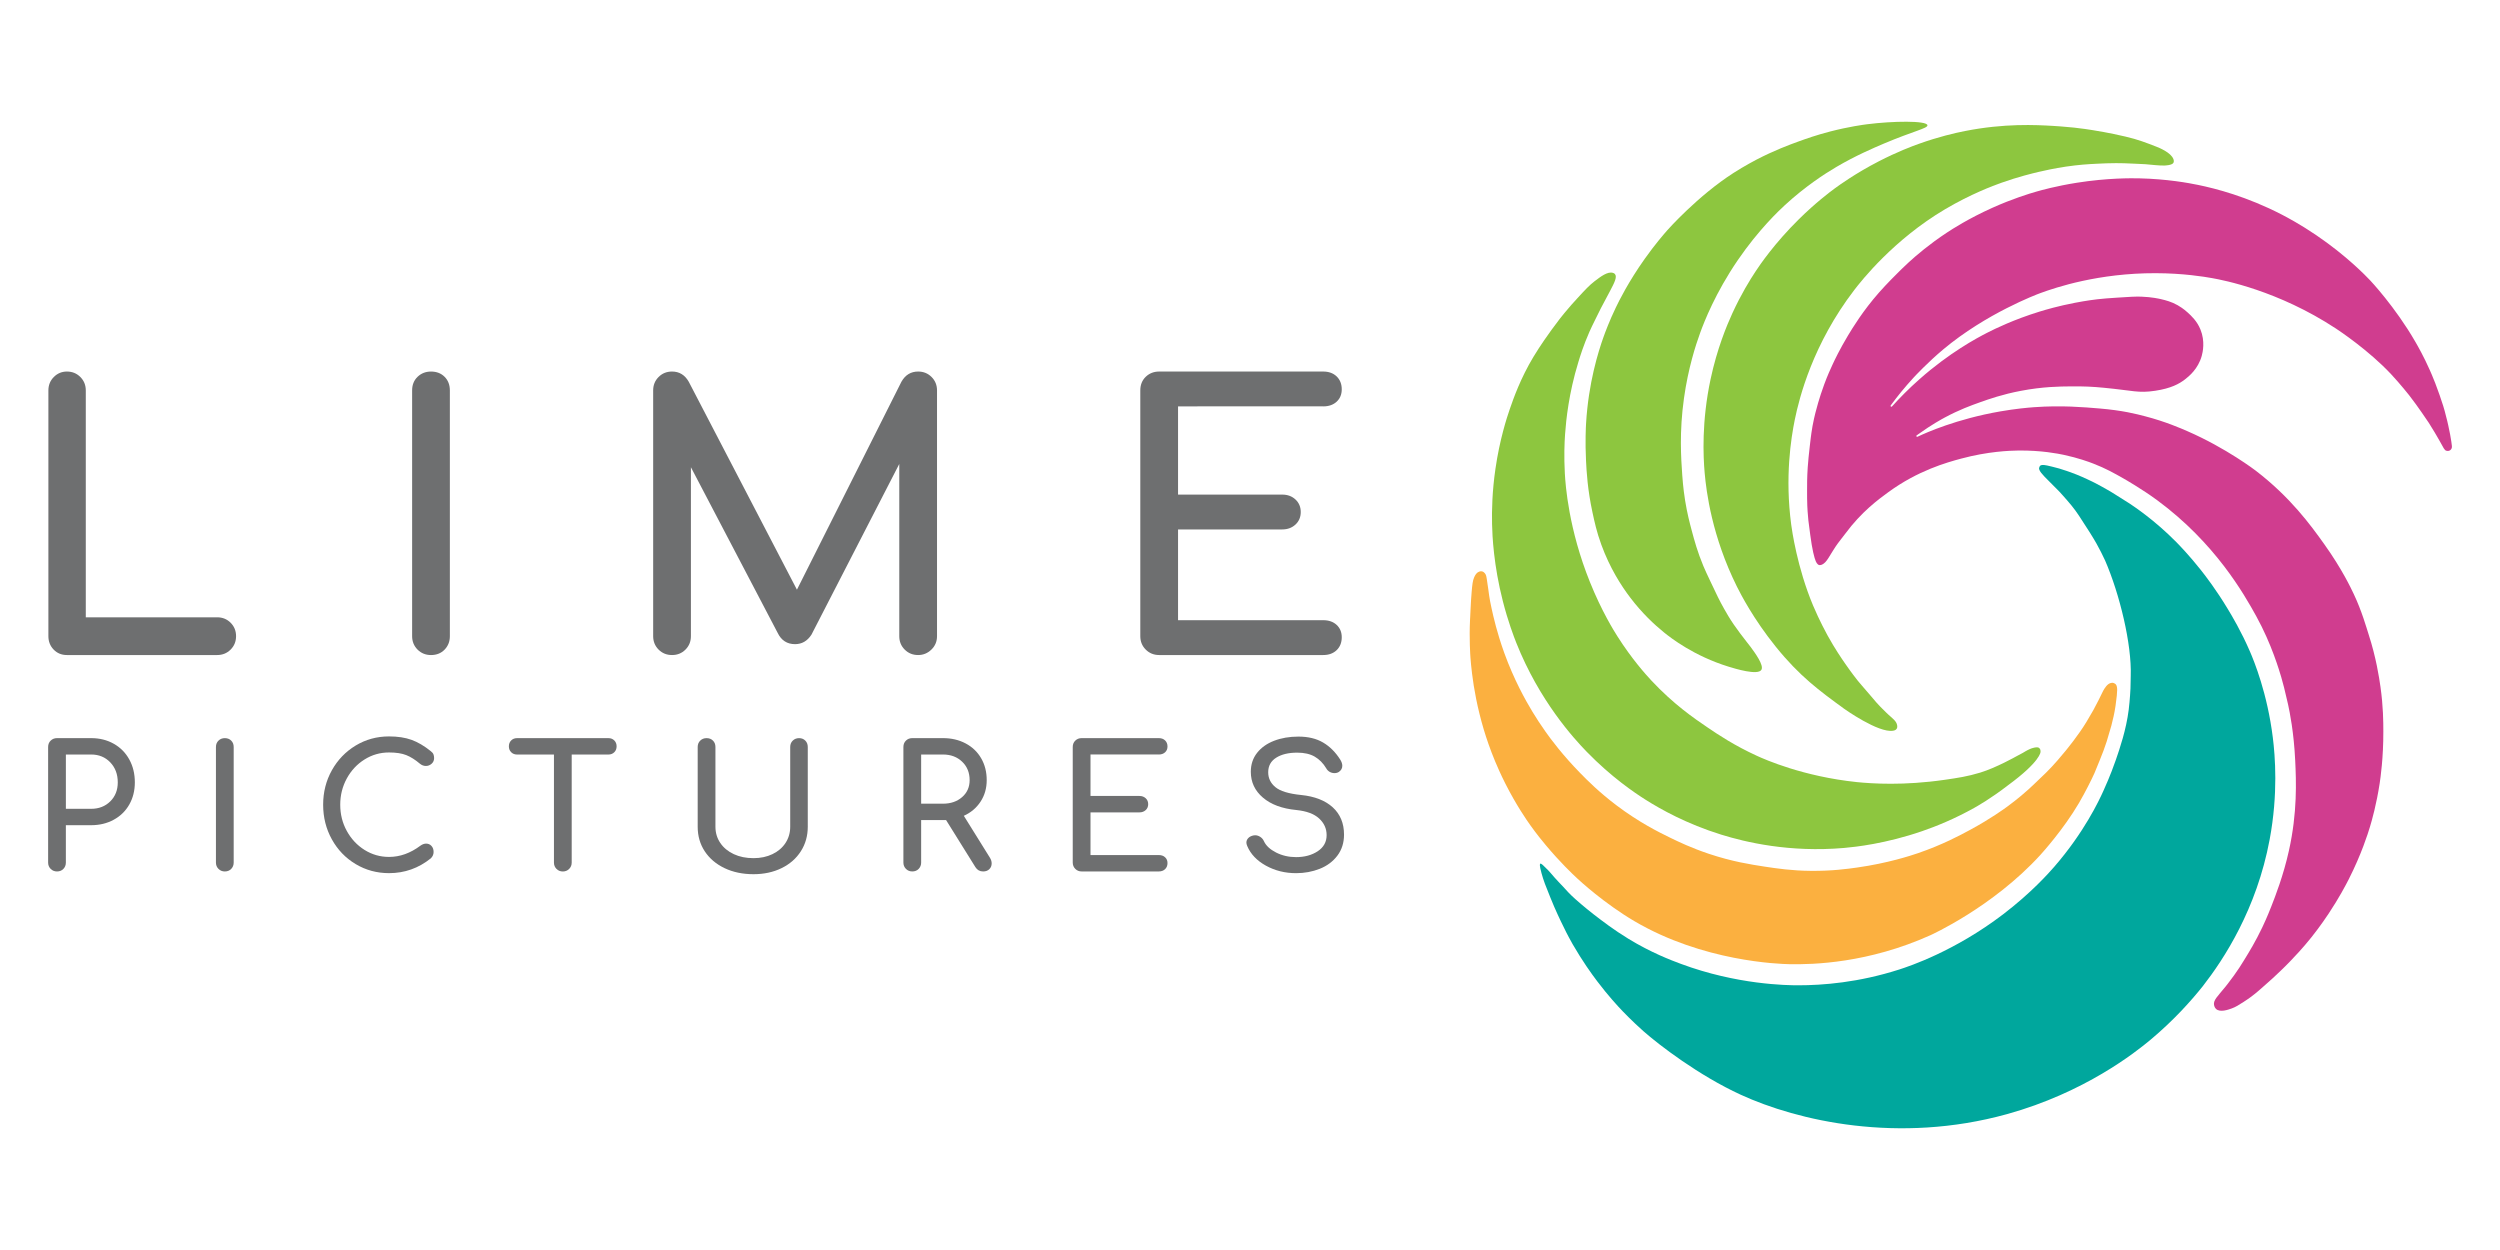 <?xml version="1.0" encoding="utf-8"?>
<!-- Generator: Adobe Illustrator 16.0.0, SVG Export Plug-In . SVG Version: 6.00 Build 0)  -->
<!DOCTYPE svg PUBLIC "-//W3C//DTD SVG 1.1//EN" "http://www.w3.org/Graphics/SVG/1.1/DTD/svg11.dtd">
<svg version="1.1" id="Layer_1" xmlns="http://www.w3.org/2000/svg" xmlns:xlink="http://www.w3.org/1999/xlink" x="0px" y="0px"
	 width="200px" height="100px" viewBox="0 0 200 100" enable-background="new 0 0 200 100" xml:space="preserve">
<g>
	<path fill="#6E6F70" d="M17.375,49.384H6.863V31.234c0-0.426-0.146-0.785-0.437-1.075c-0.29-0.291-0.648-0.436-1.074-0.436
		c-0.407,0-0.755,0.145-1.046,0.436c-0.29,0.291-0.435,0.649-0.435,1.075v19.659c0,0.427,0.141,0.783,0.421,1.074
		c0.28,0.29,0.634,0.436,1.06,0.436h12.022c0.426,0,0.784-0.146,1.075-0.436c0.291-0.291,0.436-0.647,0.436-1.074
		c0-0.425-0.145-0.784-0.436-1.074C18.159,49.529,17.801,49.384,17.375,49.384"/>
	<path fill="#6E6F70" d="M34.48,29.724c-0.426,0-0.784,0.141-1.075,0.421c-0.291,0.281-0.435,0.644-0.435,1.089v19.66
		c0,0.426,0.145,0.783,0.435,1.075c0.291,0.289,0.648,0.435,1.075,0.435c0.445,0,0.808-0.146,1.088-0.435
		c0.281-0.292,0.421-0.648,0.421-1.075v-19.66c0-0.445-0.141-0.808-0.421-1.089C35.288,29.864,34.925,29.724,34.48,29.724"/>
	<path fill="#6E6F70" d="M72.377,51.968c0.291,0.291,0.648,0.435,1.074,0.435c0.407,0,0.76-0.144,1.06-0.435
		s0.451-0.648,0.451-1.074v-19.66c0-0.426-0.146-0.785-0.436-1.075c-0.291-0.29-0.649-0.436-1.075-0.436
		c-0.581,0-1.026,0.271-1.335,0.813l-8.361,16.639l-8.657-16.639c-0.31-0.542-0.755-0.813-1.335-0.813
		c-0.426,0-0.784,0.146-1.075,0.436c-0.291,0.291-0.435,0.649-0.435,1.075v19.66c0,0.425,0.145,0.783,0.435,1.074
		c0.291,0.291,0.648,0.435,1.075,0.435c0.426,0,0.784-0.144,1.074-0.435c0.291-0.291,0.436-0.648,0.436-1.074V37.378l6.941,13.254
		c0.29,0.6,0.755,0.9,1.393,0.9c0.542,0,0.978-0.251,1.307-0.754l7.028-13.662v13.778C71.941,51.319,72.086,51.677,72.377,51.968"/>
	<path fill="#6E6F70" d="M105.859,32.511c0.444,0,0.803-0.125,1.074-0.377c0.271-0.251,0.407-0.581,0.407-0.987
		c0-0.427-0.137-0.77-0.407-1.032c-0.271-0.261-0.63-0.392-1.074-0.392H92.734c-0.427,0-0.785,0.141-1.075,0.421
		c-0.291,0.281-0.435,0.644-0.435,1.09v19.659c0,0.426,0.144,0.783,0.435,1.074c0.29,0.29,0.648,0.436,1.075,0.436h13.125
		c0.444,0,0.803-0.131,1.074-0.392c0.271-0.262,0.407-0.605,0.407-1.031c0-0.407-0.137-0.735-0.407-0.987
		c-0.271-0.252-0.63-0.378-1.074-0.378H94.244v-7.26h8.333c0.426,0,0.78-0.131,1.061-0.392s0.422-0.595,0.422-1.002
		c0-0.406-0.142-0.74-0.422-1.002c-0.28-0.261-0.635-0.392-1.061-0.392h-8.333v-7.058H105.859z"/>
	<path fill="#6E6F70" d="M9.101,59.501C8.568,59.2,7.965,59.05,7.292,59.05H4.561c-0.201,0-0.369,0.066-0.506,0.199
		C3.918,59.38,3.85,59.552,3.85,59.76v9.247c0,0.2,0.068,0.368,0.204,0.505c0.137,0.137,0.306,0.205,0.506,0.205
		c0.209,0,0.379-0.068,0.511-0.205c0.133-0.137,0.198-0.305,0.198-0.505v-2.991h2.021c0.673,0,1.277-0.146,1.81-0.438
		c0.533-0.291,0.947-0.695,1.243-1.215c0.295-0.52,0.444-1.11,0.444-1.775c0-0.683-0.148-1.294-0.444-1.83
		C10.048,60.221,9.634,59.801,9.101,59.501 M8.821,64.11c-0.401,0.396-0.91,0.595-1.53,0.595H5.27v-4.344h2.021
		c0.62,0,1.128,0.209,1.53,0.628c0.4,0.42,0.601,0.952,0.601,1.599C9.422,63.206,9.222,63.715,8.821,64.11"/>
	<path fill="#6E6F70" d="M17.985,59.051c-0.2,0-0.369,0.065-0.505,0.198c-0.137,0.131-0.205,0.302-0.205,0.511v9.247
		c0,0.2,0.068,0.368,0.205,0.506c0.137,0.136,0.305,0.204,0.505,0.204c0.209,0,0.38-0.068,0.512-0.204
		c0.132-0.138,0.198-0.306,0.198-0.506V59.76c0-0.209-0.066-0.38-0.198-0.511C18.365,59.116,18.194,59.051,17.985,59.051"/>
	<path fill="#6E6F70" d="M29.163,60.758c0.596-0.374,1.249-0.561,1.959-0.561c0.564,0,1.025,0.07,1.379,0.212
		c0.355,0.141,0.719,0.371,1.093,0.689c0.146,0.118,0.305,0.179,0.478,0.179s0.326-0.061,0.458-0.179s0.198-0.269,0.198-0.451
		c0-0.117-0.019-0.22-0.055-0.307c-0.037-0.087-0.109-0.17-0.219-0.253c-0.519-0.418-1.031-0.719-1.536-0.901
		c-0.505-0.182-1.104-0.273-1.796-0.273c-0.974,0-1.864,0.244-2.669,0.73c-0.806,0.488-1.441,1.147-1.906,1.981
		c-0.464,0.832-0.696,1.75-0.696,2.752c0,1.011,0.232,1.935,0.696,2.771c0.464,0.838,1.1,1.499,1.906,1.981
		c0.806,0.481,1.695,0.724,2.669,0.724c1.247,0,2.363-0.396,3.347-1.188c0.145-0.146,0.218-0.313,0.218-0.505
		c0-0.2-0.057-0.362-0.171-0.484c-0.113-0.125-0.257-0.186-0.429-0.186c-0.146,0-0.297,0.055-0.451,0.163
		c-0.802,0.602-1.64,0.902-2.514,0.902c-0.71,0-1.363-0.187-1.959-0.559c-0.596-0.374-1.07-0.88-1.42-1.518
		c-0.351-0.637-0.525-1.338-0.525-2.103c0-0.756,0.175-1.455,0.525-2.097C28.093,61.638,28.567,61.13,29.163,60.758"/>
	<path fill="#6E6F70" d="M48.672,59.051h-7.307c-0.191,0-0.348,0.062-0.47,0.184c-0.124,0.123-0.185,0.28-0.185,0.471
		c0,0.192,0.061,0.35,0.185,0.472c0.123,0.123,0.279,0.185,0.47,0.185h2.951v8.646c0,0.2,0.068,0.368,0.205,0.506
		c0.137,0.136,0.305,0.204,0.505,0.204c0.201,0,0.369-0.068,0.505-0.204c0.137-0.138,0.205-0.306,0.205-0.506v-8.646h2.937
		c0.191,0,0.348-0.062,0.471-0.185c0.124-0.122,0.185-0.279,0.185-0.472c0-0.19-0.062-0.348-0.185-0.471
		C49.02,59.112,48.864,59.051,48.672,59.051"/>
	<path fill="#6E6F70" d="M63.927,59.051c-0.2,0-0.369,0.065-0.505,0.198c-0.137,0.131-0.205,0.302-0.205,0.511v6.379
		c0,0.482-0.126,0.915-0.376,1.298c-0.25,0.382-0.598,0.68-1.045,0.894c-0.446,0.215-0.951,0.321-1.515,0.321
		c-0.592,0-1.118-0.106-1.578-0.321c-0.46-0.214-0.82-0.512-1.079-0.894c-0.259-0.383-0.389-0.815-0.389-1.298V59.76
		c0-0.209-0.066-0.38-0.198-0.511c-0.132-0.133-0.302-0.198-0.512-0.198c-0.201,0-0.369,0.065-0.505,0.198
		c-0.137,0.131-0.205,0.302-0.205,0.511v6.379c0,0.737,0.188,1.393,0.566,1.967c0.378,0.573,0.906,1.021,1.583,1.345
		c0.679,0.323,1.451,0.485,2.316,0.485c0.837,0,1.585-0.162,2.246-0.485s1.174-0.773,1.543-1.352
		c0.369-0.578,0.553-1.232,0.553-1.96V59.76c0-0.209-0.066-0.38-0.197-0.511C64.293,59.116,64.127,59.051,63.927,59.051"/>
	<path fill="#6E6F70" d="M77.106,65.264c0.565-0.254,1.011-0.633,1.339-1.133c0.328-0.501,0.492-1.074,0.492-1.721
		c0-0.656-0.148-1.239-0.444-1.748c-0.296-0.511-0.71-0.906-1.242-1.188c-0.534-0.283-1.137-0.424-1.811-0.424h-2.458
		c-0.2,0-0.368,0.065-0.505,0.198c-0.137,0.131-0.205,0.303-0.205,0.511v9.247c0,0.2,0.068,0.368,0.205,0.506
		c0.137,0.137,0.305,0.204,0.505,0.204c0.209,0,0.38-0.067,0.512-0.204c0.132-0.138,0.198-0.306,0.198-0.506v-3.401h1.748h0.246
		l2.349,3.77c0.146,0.228,0.35,0.342,0.615,0.342c0.209,0,0.375-0.062,0.499-0.185c0.122-0.123,0.184-0.275,0.184-0.458
		c0-0.154-0.045-0.304-0.136-0.449L77.106,65.264z M75.44,64.295h-1.748v-3.934h1.748c0.619,0,1.128,0.19,1.53,0.574
		c0.4,0.383,0.601,0.873,0.601,1.475c0,0.555-0.2,1.008-0.601,1.358C76.568,64.119,76.059,64.295,75.44,64.295"/>
	<path fill="#6E6F70" d="M92.703,60.361c0.209,0,0.378-0.06,0.505-0.178c0.127-0.118,0.192-0.272,0.192-0.464
		c0-0.201-0.064-0.362-0.192-0.485c-0.127-0.123-0.296-0.184-0.505-0.184H86.53c-0.2,0-0.369,0.065-0.505,0.198
		c-0.137,0.131-0.206,0.303-0.206,0.511v9.247c0,0.2,0.069,0.368,0.206,0.506c0.137,0.137,0.305,0.204,0.505,0.204h6.173
		c0.209,0,0.378-0.062,0.505-0.185c0.127-0.123,0.192-0.284,0.192-0.484c0-0.192-0.064-0.346-0.192-0.464
		c-0.127-0.119-0.296-0.178-0.505-0.178H87.24v-3.415h3.919c0.201,0,0.366-0.062,0.499-0.185c0.132-0.122,0.197-0.279,0.197-0.471
		s-0.065-0.349-0.197-0.472c-0.133-0.123-0.298-0.185-0.499-0.185H87.24v-3.318H92.703z"/>
	<path fill="#6E6F70" d="M104.078,63.598c-0.982-0.1-1.665-0.308-2.048-0.628c-0.383-0.318-0.574-0.715-0.574-1.188
		c0-0.511,0.215-0.899,0.642-1.168c0.429-0.27,0.988-0.402,1.681-0.402c0.564,0,1.03,0.106,1.399,0.319
		c0.369,0.215,0.677,0.527,0.922,0.936c0.063,0.119,0.155,0.211,0.273,0.281c0.118,0.067,0.245,0.102,0.383,0.102
		c0.137,0,0.254-0.032,0.354-0.096c0.183-0.127,0.274-0.291,0.274-0.491c0-0.155-0.056-0.318-0.164-0.492
		c-0.374-0.591-0.828-1.047-1.365-1.364c-0.538-0.319-1.198-0.479-1.98-0.479c-0.72,0-1.368,0.111-1.947,0.334
		c-0.578,0.224-1.032,0.547-1.364,0.97c-0.332,0.424-0.499,0.928-0.499,1.51c0,0.828,0.323,1.518,0.97,2.068
		c0.646,0.552,1.534,0.881,2.663,0.99c0.819,0.083,1.429,0.308,1.83,0.676c0.401,0.37,0.602,0.813,0.602,1.332
		c0,0.547-0.237,0.977-0.711,1.291c-0.474,0.313-1.052,0.471-1.734,0.471c-0.583,0-1.115-0.123-1.598-0.368
		c-0.482-0.246-0.806-0.546-0.97-0.901c-0.063-0.146-0.162-0.262-0.293-0.348c-0.132-0.088-0.271-0.131-0.416-0.131
		c-0.064,0-0.11,0.005-0.137,0.014c-0.173,0.037-0.31,0.107-0.41,0.211c-0.1,0.104-0.15,0.226-0.15,0.363
		c0,0.072,0.022,0.163,0.068,0.273c0.272,0.646,0.771,1.17,1.494,1.57c0.724,0.399,1.528,0.601,2.411,0.601
		c0.674,0,1.305-0.116,1.892-0.348c0.587-0.233,1.059-0.585,1.413-1.053c0.355-0.469,0.533-1.03,0.533-1.687
		c0-0.9-0.301-1.628-0.902-2.179C106.018,64.038,105.172,63.707,104.078,63.598"/>
	<path fill="#00A79D" d="M176.225,78.894c1.682-2.158,4.309-6.16,5.348-11.737c0.686-3.669,0.435-6.684,0.254-8.14
		c-0.441-3.557-1.5-6.126-1.83-6.893c-0.691-1.604-1.454-2.875-1.787-3.426c-0.916-1.518-1.755-2.607-2.127-3.078
		c-0.947-1.197-1.757-2.027-1.986-2.259c-1.731-1.755-3.372-2.835-3.715-3.068c-1.156-0.736-1.563-0.981-1.563-0.981
		c-0.248-0.145-0.46-0.265-0.626-0.356c-0.195-0.108-0.377-0.208-0.625-0.334c-0.062-0.031-0.118-0.06-0.172-0.086
		c-0.044-0.021-0.197-0.096-0.402-0.191c-0.295-0.135-0.534-0.246-0.862-0.377c-0.353-0.142-0.626-0.235-0.801-0.295
		c-0.162-0.056-0.35-0.12-0.604-0.194c-0.158-0.045-0.299-0.081-0.575-0.15c-0.636-0.159-0.783-0.162-0.917-0.087
		c-0.061,0.033-0.082,0.132-0.094,0.155c-0.106,0.208,0.29,0.613,0.721,1.04c0.984,0.976,1,1.014,1.151,1.185
		c0.562,0.63,0.912,1.038,1.311,1.643c1.428,2.166,1.62,2.611,2.083,3.575c1.17,2.689,2.138,6.71,2.051,9.231
		c-0.017,0.498-0.021,1.003-0.021,1.003s-0.04,0.9-0.141,1.704c-0.201,1.609-0.723,3.127-1.032,4.019
		c-0.444,1.276-0.877,2.213-0.996,2.478c-0.346,0.77-1.54,3.314-3.924,6.061c-0.421,0.486-1.853,2.101-4.105,3.815
		c-3.86,2.939-7.463,4.139-8.315,4.413c-3.244,1.038-6.1,1.259-8.074,1.259c-0.885,0-4.893-0.045-9.384-1.716
		c-0.791-0.295-2.362-0.888-4.191-2.003c-1.188-0.725-2.132-1.455-2.763-1.941c-0.237-0.185-0.798-0.626-1.479-1.23
		c-0.465-0.412-0.733-0.723-0.964-0.976c-0.192-0.212-0.586-0.601-0.963-1.053c0,0-0.104-0.13-0.277-0.306
		c-0.354-0.361-0.533-0.543-0.607-0.504c-0.036,0.02-0.081,0.104,0.095,0.749c0.158,0.583,0.341,1.054,0.695,1.919
		c0.152,0.371,0.23,0.56,0.319,0.768c0.204,0.471,0.367,0.816,0.522,1.144c0.247,0.521,0.41,0.839,0.454,0.926
		c0.098,0.188,0.177,0.338,0.209,0.398c0,0,0.142,0.271,0.292,0.531c0.782,1.356,1.518,2.378,1.97,2.974
		c0.883,1.167,1.66,2.003,2.021,2.381c0,0,0.778,0.816,1.668,1.604c1.232,1.091,4.437,3.552,7.797,5.092
		c4.534,2.077,12.584,3.961,21.29,1.551c6.23-1.725,10.293-4.954,11.487-5.951C173.911,81.615,175.284,80.073,176.225,78.894"/>
	<path fill="#FBB040" d="M126.149,70.247c0.231,0.216,2.188,2.023,4.6,3.444c5.499,3.238,11.594,3.427,12.405,3.443
		c1.91,0.039,6.305-0.081,11.273-2.314c0,0,4.987-2.242,8.802-6.425c0.149-0.164,1.847-2.04,3.08-4.14
		c0.546-0.931,1.034-1.949,1.034-1.949c0.052-0.106,0.127-0.261,0.213-0.453c0.09-0.202,0.15-0.348,0.409-1
		c0.23-0.579,0.271-0.685,0.312-0.793c0.071-0.193,0.156-0.427,0.249-0.715c0.004-0.014,0.014-0.043,0.028-0.091
		c0.034-0.108,0.076-0.256,0.354-1.2c0.022-0.078,0.135-0.57,0.179-0.743c0.045-0.179,0.11-0.545,0.157-0.857
		c0.094-0.641,0.13-1.078,0.129-1.255c-0.001-0.422-0.129-0.492-0.265-0.551c-0.107-0.048-0.22-0.015-0.278,0.002
		c-0.254,0.072-0.475,0.424-0.579,0.62c-0.084,0.161-0.193,0.384-0.377,0.764c0,0-0.155,0.308-0.408,0.778
		c0,0-0.231,0.406-0.539,0.922c-0.643,1.076-1.594,2.224-1.688,2.341c-0.314,0.381-0.906,1.102-1.568,1.752
		c-0.137,0.135-0.504,0.487-0.917,0.879c-0.186,0.175-0.373,0.353-0.459,0.43c-0.199,0.181-0.794,0.713-1.659,1.353
		c-0.31,0.228-1.368,0.999-2.982,1.876c-0.854,0.463-2.257,1.218-4.235,1.896c-0.571,0.194-2.393,0.795-4.857,1.143
		c-0.777,0.11-2.025,0.28-3.688,0.265c-1.547-0.015-2.695-0.187-3.687-0.337c-1.14-0.174-2.615-0.405-4.47-1.024
		c-1.416-0.475-2.435-0.966-3.104-1.292c-0.911-0.444-2.47-1.215-4.278-2.577c-1.4-1.056-2.341-2.006-2.895-2.571
		c-1.432-1.459-2.374-2.737-2.788-3.32c-0.392-0.553-0.739-1.086-1.05-1.598c-0.563-0.929-1.485-2.576-2.258-4.709
		c-0.312-0.863-0.531-1.618-0.668-2.122c-0.174-0.644-0.281-1.137-0.354-1.47c-0.101-0.469-0.147-0.706-0.19-1.008
		c-0.016-0.112-0.028-0.224-0.066-0.486c-0.038-0.267-0.045-0.288-0.078-0.53c-0.022-0.151-0.028-0.196-0.045-0.307
		c-0.029-0.174-0.045-0.262-0.071-0.318c-0.022-0.049-0.112-0.239-0.302-0.287c-0.11-0.028-0.207,0.006-0.245,0.021
		c-0.189,0.071-0.302,0.248-0.391,0.449c-0.118,0.272-0.151,0.577-0.202,1.175c-0.04,0.466-0.061,0.876-0.063,0.923
		c-0.005,0.104-0.006,0.132-0.009,0.188c-0.002,0.018-0.002,0.018-0.006,0.1c-0.003,0.05-0.006,0.118-0.022,0.436
		c-0.007,0.163-0.011,0.246-0.016,0.341c-0.007,0.124-0.01,0.18-0.014,0.256c-0.071,1.494,0.021,2.822,0.034,3.002
		c0.024,0.322,0.063,0.765,0.129,1.291c0.146,1.192,0.417,2.72,0.937,4.469c0.214,0.714,0.509,1.584,0.913,2.557
		c0.167,0.398,0.437,1.02,0.812,1.764c0.871,1.723,1.71,2.928,1.996,3.329c0.522,0.732,0.954,1.255,1.24,1.598
		C124.8,68.971,125.78,69.903,126.149,70.247"/>
	<path fill="#8DC63F" d="M120.228,48.096c0.414,1.618,0.877,2.828,1.074,3.326c1.839,4.629,4.585,7.639,5.64,8.724
		c1.971,2.025,3.814,3.269,4.691,3.824c1.226,0.775,3.293,1.938,6.062,2.8c1.953,0.607,5.472,1.444,9.832,1.066
		c0.904-0.079,3.322-0.339,6.238-1.342c1.124-0.387,2.59-0.977,4.194-1.875c0.22-0.123,1.338-0.756,2.675-1.792
		c2.619-1.916,2.609-2.674,2.609-2.674c0-0.147-0.009-0.229-0.121-0.322c-0.072-0.06-0.217-0.053-0.38-0.021
		c-0.092,0.017-0.253,0.056-0.535,0.2c-0.15,0.075-0.191,0.111-0.379,0.218c-0.147,0.085-0.319,0.178-0.524,0.28
		c0,0-1.609,0.911-2.883,1.299c-1.024,0.312-1.785,0.423-2.83,0.575c-3.302,0.481-5.851,0.305-7.037,0.186
		c-4.312-0.449-7.366-1.813-8.002-2.103c-1.811-0.828-3.107-1.699-3.934-2.26c-1.101-0.745-2.746-1.876-4.519-3.776
		c-0.427-0.459-1.55-1.7-2.709-3.529c-0.266-0.417-1.26-2.008-2.196-4.337c-1.706-4.235-1.953-7.747-2.007-8.685
		c-0.075-1.352-0.03-2.463,0.019-3.144c0.081-1.14,0.297-3.274,1.061-5.763c0.153-0.505,0.416-1.352,0.881-2.413
		c0.253-0.578,0.665-1.362,0.915-1.885c0.063-0.134,0.299-0.558,0.751-1.414c0.333-0.633,0.572-1.098,0.387-1.326
		c-0.052-0.067-0.124-0.092-0.176-0.107c-0.416-0.118-0.953,0.287-1.456,0.671c-0.415,0.318-0.74,0.666-1.369,1.352
		c-0.303,0.33-0.629,0.686-1.044,1.191c-0.145,0.175-0.511,0.626-1.025,1.337c-0.206,0.285-0.891,1.23-1.454,2.168
		c-1.037,1.727-1.594,3.314-1.897,4.191c-0.238,0.69-0.806,2.43-1.144,4.767c-0.264,1.816-0.295,3.35-0.271,4.426
		C119.386,42.892,119.49,45.208,120.228,48.096"/>
	<path fill="#8DC63F" d="M126.885,33.884c-0.014,0.263-0.08,1.431-0.003,2.971c0.043,0.865,0.122,2.315,0.52,4.154
		c0.158,0.731,0.328,1.533,0.701,2.557c0.683,1.879,1.604,3.308,2.329,4.258c0.938,1.234,1.911,2.14,2.688,2.77
		c0.562,0.455,2.403,1.884,5.147,2.733c0.511,0.158,2.377,0.735,2.648,0.252c0.207-0.365-0.505-1.333-0.865-1.824
		c-0.098-0.133-0.071-0.087-0.361-0.463c-0.331-0.427-0.662-0.858-0.978-1.316c-0.349-0.508-0.578-0.91-0.782-1.271
		c-0.381-0.672-0.623-1.193-1.09-2.18c-0.286-0.604-0.43-0.907-0.571-1.246c-0.47-1.125-0.715-2.032-0.935-2.856
		c-0.16-0.597-0.358-1.354-0.524-2.379c-0.046-0.284-0.157-1.012-0.229-2.034c-0.093-1.333-0.243-3.443,0.138-6.154
		c0.337-2.402,0.938-4.251,1.295-5.229c0.324-0.892,1.22-3.196,3.012-5.818c1.664-2.432,3.306-3.975,3.772-4.403
		c1.628-1.495,3.149-2.482,4.115-3.051c1.531-0.9,2.968-1.515,3.804-1.87c2.377-1.007,3.518-1.217,3.479-1.466
		c-0.059-0.381-2.782-0.34-4.829-0.078c-0.303,0.039-1.457,0.193-2.937,0.575c-1.125,0.291-1.954,0.588-2.508,0.788
		c-0.788,0.285-1.969,0.724-3.425,1.478c0,0-0.923,0.481-1.814,1.053c-2.865,1.837-5.279,4.564-5.279,4.564
		c-0.291,0.331-1.01,1.158-1.829,2.314c-1.304,1.838-2.06,3.373-2.303,3.881c-0.52,1.084-0.848,1.97-1.002,2.402
		C127.866,28.132,127.079,30.612,126.885,33.884"/>
	<path fill="#8DC63F" d="M150.287,12.914c-1.833,0.948-3.111,1.87-3.518,2.168c-0.379,0.279-1.521,1.136-2.855,2.453
		c-1.949,1.922-3.121,3.652-3.453,4.155c-0.465,0.702-1.178,1.856-1.873,3.375c-0.461,1.005-1.221,2.839-1.736,5.245
		c-0.732,3.418-0.592,6.212-0.479,7.514c0.132,1.512,0.583,5.085,2.583,9.108c0.313,0.624,1.318,2.583,3.101,4.797
		c1.912,2.374,3.499,3.531,5.479,4.975h0.001c0,0,2.736,1.955,3.915,1.753c0.054-0.008,0.198-0.032,0.277-0.146
		c0.073-0.105,0.053-0.236,0.043-0.291c-0.053-0.314-0.323-0.512-0.69-0.841c0,0-0.21-0.19-0.633-0.619
		c-0.251-0.254-0.378-0.409-0.759-0.858c-0.903-1.064-0.801-0.911-1.078-1.259c-0.099-0.125-0.487-0.616-0.981-1.328
		c-0.301-0.434-0.835-1.21-1.434-2.294c-0.069-0.128-0.647-1.181-1.154-2.388c-1.273-3.034-1.694-6.076-1.746-6.465
		c-0.505-3.81-0.021-6.884,0.291-8.412c0.361-1.753,1.437-6.029,4.761-10.365c0.558-0.727,3.135-4.008,7.248-6.446
		c2.066-1.224,3.878-1.896,4.495-2.116c1.359-0.486,2.557-0.772,2.984-0.873c0.407-0.095,1.291-0.294,2.194-0.426
		c1.033-0.15,1.706-0.194,2.491-0.232c0.511-0.025,0.978-0.046,1.52-0.047c0.32,0,0.616,0.009,0.658,0.009
		c0.188,0.005,0.257,0.009,0.85,0.036c0.702,0.031,0.715,0.031,0.835,0.04c0.311,0.023,0.337,0.036,0.784,0.072
		c0.318,0.027,0.51,0.038,0.744,0.034c0,0,0.596-0.01,0.717-0.209c0.008-0.014,0.013-0.027,0.017-0.036
		c0.014-0.03,0.045-0.117-0.012-0.268c-0.203-0.537-1.159-0.916-1.382-1.002c-0.786-0.303-1.427-0.563-2.472-0.805
		c-0.666-0.155-1.238-0.27-1.689-0.353c-0.442-0.082-0.78-0.136-0.908-0.157c-0.314-0.05-0.828-0.131-1.499-0.204
		c-0.425-0.045-0.771-0.072-1.066-0.095c0,0-0.298-0.022-0.589-0.04c-1.397-0.083-3.915-0.215-7.068,0.409
		c-0.812,0.159-2.121,0.462-3.68,1.02C153.016,11.681,151.791,12.138,150.287,12.914"/>
	<path fill="#D03D8F" d="M196.129,35.505c-0.007-0.055-0.016-0.115-0.024-0.182c-0.035-0.234-0.075-0.458-0.097-0.574
		c-0.058-0.308-0.104-0.537-0.15-0.729c-0.021-0.096-0.042-0.188-0.085-0.369c-0.04-0.174-0.075-0.296-0.086-0.333
		c-0.146-0.624-0.299-1.069-0.514-1.697c-0.248-0.725-0.48-1.294-0.627-1.64c-0.06-0.14-0.111-0.261-0.161-0.371
		c-0.484-1.091-0.938-1.884-1.162-2.273c-1.62-2.806-3.614-4.91-3.614-4.91c-0.353-0.371-1.896-1.977-4.323-3.622
		c-1.277-0.866-2.33-1.423-2.738-1.635c-2.811-1.453-5.293-2.086-6.698-2.376c-0.791-0.163-2.493-0.474-4.692-0.526
		c-0.646-0.015-2.559-0.036-5.005,0.351c-1.652,0.261-2.87,0.602-3.234,0.707c-0.592,0.169-1.912,0.572-3.529,1.298
		c-1.89,0.849-3.221,1.709-3.637,1.984c-1.393,0.918-2.421,1.799-3.037,2.361c-0.351,0.321-0.735,0.703-0.794,0.76
		c-0.24,0.237-0.956,0.944-1.599,1.672c-1.284,1.459-2.116,2.83-2.49,3.451c-0.648,1.08-1.065,1.956-1.236,2.327
		c-0.147,0.319-0.39,0.845-0.656,1.562c-0.417,1.128-0.657,2.081-0.711,2.294c-0.064,0.265-0.146,0.595-0.227,1.04
		c-0.07,0.39-0.121,0.77-0.145,0.97c-0.006,0.045-0.059,0.5-0.067,0.572c-0.01,0.088-0.01,0.085-0.014,0.124
		c-0.071,0.638-0.124,1.11-0.16,1.654c-0.053,0.789-0.052,1.411-0.051,1.856c0.002,0.44-0.003,0.763,0.017,1.212
		c0.008,0.171,0.029,0.604,0.086,1.165c0.029,0.282,0.07,0.58,0.151,1.165c0.088,0.636,0.142,0.979,0.236,1.401
		c0.161,0.706,0.26,0.847,0.354,0.936c0.016,0.014,0.016,0.019,0.05,0.043c0.042,0.029,0.083,0.034,0.108,0.037
		c0.071,0.007,0.146-0.022,0.185-0.039c0.224-0.093,0.396-0.347,0.396-0.347c0.048-0.057,0.09-0.12,0.127-0.185
		c0.057-0.087,0.105-0.171,0.163-0.264c0.049-0.081,0.097-0.158,0.193-0.312c0,0,0.111-0.178,0.208-0.326
		c0.192-0.296,0.619-0.82,0.787-1.048c1.279-1.735,2.65-2.739,3.435-3.312c2.382-1.739,4.666-2.375,5.832-2.688
		c2.143-0.576,3.871-0.637,4.571-0.646c1.834-0.022,3.205,0.253,3.643,0.347c1.148,0.245,2.003,0.561,2.359,0.699
		c0.984,0.381,1.665,0.764,2.454,1.214c0,0,1.426,0.809,2.665,1.724c4.63,3.417,6.935,7.497,7.913,9.269
		c1.247,2.259,1.854,4.407,1.994,4.853c0.103,0.329,0.334,1.219,0.553,2.213c0.127,0.583,0.463,2.211,0.57,4.497
		c0.077,1.621,0.18,4.12-0.502,7.188c-0.445,2.006-1.092,3.654-1.405,4.453c-0.341,0.872-0.61,1.447-0.724,1.684
		c-0.545,1.143-1.06,1.981-1.45,2.614c-0.244,0.396-0.471,0.761-0.813,1.233c-0.401,0.555-0.702,0.925-0.702,0.925
		c-0.624,0.766-0.964,1.054-0.898,1.445c0.013,0.065,0.045,0.204,0.16,0.313c0.317,0.301,0.971,0.063,1.253-0.038
		c0.316-0.115,0.547-0.262,0.967-0.532c0.247-0.156,0.473-0.322,0.515-0.352c0.062-0.045,0.202-0.149,0.388-0.297
		c0.231-0.185,0.384-0.324,0.808-0.699c0.244-0.214,0.395-0.347,0.605-0.539c0.508-0.467,0.873-0.828,0.999-0.953
		c0.134-0.132,0.273-0.276,0.422-0.429c0.347-0.361,0.956-0.996,1.676-1.895c0.188-0.235,0.733-0.926,1.374-1.89
		c0.832-1.252,1.378-2.294,1.611-2.752c1.017-2.006,1.535-3.66,1.694-4.188c0.163-0.54,0.524-1.809,0.78-3.489
		c0.069-0.457,0.297-2.034,0.292-4.135c-0.001-0.793-0.007-2.003-0.23-3.584c-0.106-0.752-0.354-2.364-0.943-4.177
		c-0.166-0.512-0.548-1.888-1.199-3.255c-0.204-0.427-0.913-1.958-2.356-3.979c-1.095-1.533-2.7-3.746-5.485-5.881
		c0,0-2.35-1.802-5.46-3.155c-0.474-0.207-1.742-0.767-3.389-1.194c-0.707-0.184-1.788-0.467-3.647-0.623
		c-1.293-0.108-3.035-0.259-5.223-0.103c-0.534,0.039-1.501,0.127-2.706,0.336c-3.519,0.611-5.96,1.715-6.582,2.008
		c-0.014,0.007-0.029,0.014-0.043,0.021l-0.001-0.003c-0.01,0.006-0.021,0.01-0.033,0.01c-0.035,0-0.065-0.029-0.065-0.065
		c0-0.027,0.018-0.051,0.042-0.061c0.053-0.038,0.107-0.076,0.161-0.115c1.023-0.733,1.827-1.172,2.081-1.308
		c1.157-0.621,2.096-0.96,2.802-1.212c0.718-0.256,1.807-0.64,3.29-0.921c1.736-0.331,3.101-0.348,3.985-0.354
		c1.067-0.009,1.714,0.021,2.634,0.109c2.399,0.23,2.754,0.446,4.12,0.241c1.258-0.189,1.92-0.555,2.369-0.902
		c0.325-0.252,1.056-0.834,1.351-1.889c0.08-0.29,0.283-1.167-0.104-2.112c-0.275-0.674-0.73-1.091-1.014-1.351
		c-0.352-0.321-0.672-0.511-0.807-0.588c-0.51-0.287-0.944-0.394-1.34-0.488c-0.125-0.029-0.734-0.171-1.577-0.199
		c-0.452-0.015-0.946,0.014-1.916,0.079c-0.737,0.05-1.106,0.074-1.601,0.132c-0.181,0.021-0.865,0.103-1.785,0.281
		c-1.304,0.251-2.328,0.549-2.85,0.71c-2.021,0.625-3.522,1.354-4.162,1.682c-0.854,0.436-3.042,1.612-5.434,3.729
		c-0.837,0.741-1.563,1.477-2.188,2.17l-0.001-0.001c-0.013,0.016-0.031,0.027-0.053,0.027c-0.037,0-0.066-0.03-0.066-0.066
		c0-0.014,0.006-0.028,0.016-0.04l0,0c0.004-0.007,0.01-0.014,0.015-0.021c0.025-0.034,0.052-0.069,0.077-0.104
		c0.424-0.571,0.988-1.289,1.745-2.109c0.105-0.113,1.124-1.208,2.361-2.245c3.442-2.883,7.492-4.405,7.765-4.504
		c1.277-0.47,4.685-1.608,9.223-1.597c2.193,0.005,3.87,0.277,4.53,0.396c0.904,0.162,5.277,0.994,9.898,4.031
		c0.23,0.152,2.625,1.738,4.418,3.656c0.723,0.773,1.445,1.686,1.445,1.686c0.396,0.512,0.735,0.985,1.021,1.4
		c0.24,0.349,0.391,0.56,0.549,0.805c0.19,0.294,0.353,0.564,0.448,0.727c0.095,0.16,0.153,0.261,0.198,0.338
		c0.021,0.037,0.123,0.212,0.196,0.339c0.356,0.626,0.397,0.781,0.57,0.829c0.023,0.006,0.148,0.041,0.267-0.025
		c0.109-0.061,0.147-0.172,0.153-0.188c0.017-0.053,0.016-0.096,0.015-0.166C196.148,35.637,196.142,35.61,196.129,35.505"/>
</g>
</svg>
